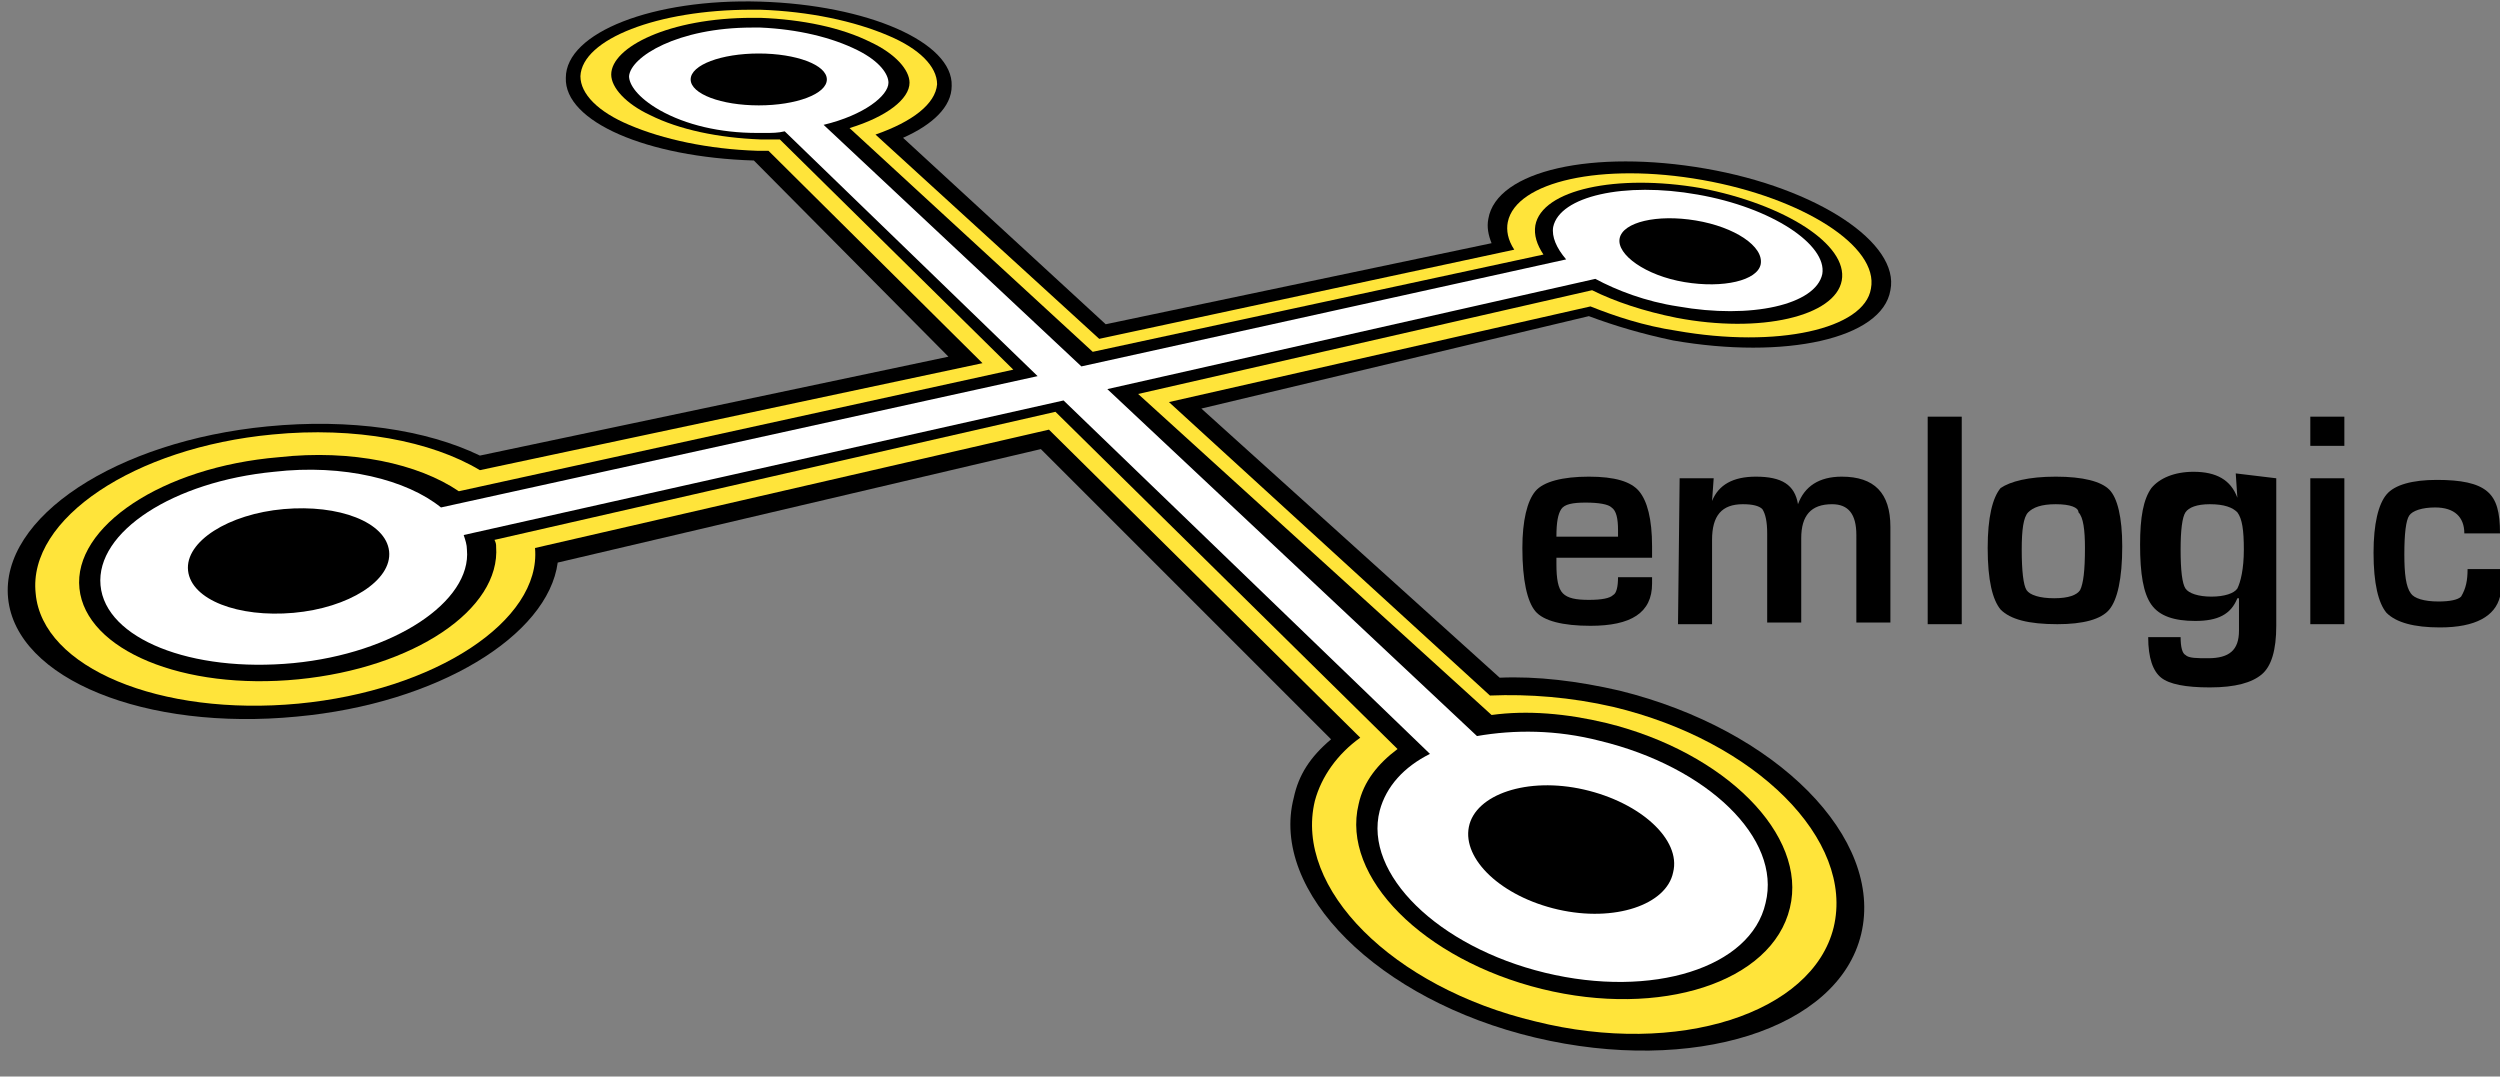 <svg xmlns="http://www.w3.org/2000/svg" xmlns:xlink="http://www.w3.org/1999/xlink" id="Layer_1" x="0px" y="0px" viewBox="0 0 154.2 66.4" style="enable-background:new 0 0 154.2 66.4;" xml:space="preserve"><rect x="0" y="0" width="154.2" height="66.4" fill="#808080" stroke="none"/><style type="text/css">	.st0{clip-path:url(#SVGID_2_);}	.st1{clip-path:url(#SVGID_4_);fill:#FFE43A;}	.st2{clip-path:url(#SVGID_6_);}	.st3{clip-path:url(#SVGID_8_);fill:#FFFFFF;}	.st4{clip-path:url(#SVGID_10_);}	.st5{clip-path:url(#SVGID_12_);}	.st6{clip-path:url(#SVGID_14_);}	.st7{clip-path:url(#SVGID_16_);}	.st8{clip-path:url(#SVGID_18_);}	.st9{clip-path:url(#SVGID_20_);}	.st10{clip-path:url(#SVGID_22_);}	.st11{clip-path:url(#SVGID_24_);}	.st12{clip-path:url(#SVGID_26_);}	.st13{clip-path:url(#SVGID_28_);}	.st14{clip-path:url(#SVGID_30_);}</style><g>	<g>		<defs>			<rect id="SVGID_1_" width="154.2" height="66.4"></rect>		</defs>		<clipPath id="SVGID_2_">			<use xlink:href="#SVGID_1_" style="overflow:visible;"></use>		</clipPath>		<path class="st0" d="M105.2,10.4c-6.9-1.2-12.9,0.1-13.4,3.1c-0.1,0.5,0,1,0.2,1.5l-23.8,5L55.7,8.5c1.8-0.8,3-1.9,3-3.2   c0.1-2.7-5.2-5-11.8-5.2s-12,1.9-12,4.7c-0.1,2.7,5,4.9,11.6,5.1L58.5,22l-28.9,6.1c-3.3-1.6-8-2.3-13.1-1.8   C7.2,27.2,0,31.9,0.5,36.9s8.5,8.2,17.8,7.3c8.7-0.8,15.5-5,16.1-9.5l29.8-7l17.9,17.9c-1.3,1.1-2,2.2-2.3,3.6   C78.3,55,85,61.7,94.7,64c9.7,2.3,18.7-0.5,20.1-6.4s-5.2-12.6-14.9-15c-2.6-0.6-5.1-0.9-7.4-0.8L74.1,25.2l23.9-5.7   c1.6,0.6,3.3,1.1,5.2,1.5c6.9,1.2,12.9-0.1,13.4-3.1C117.2,15,112.1,11.6,105.2,10.4"></path>	</g>	<g>		<defs>			<rect id="SVGID_3_" width="154.2" height="66.4"></rect>		</defs>		<clipPath id="SVGID_4_">			<use xlink:href="#SVGID_3_" style="overflow:visible;"></use>		</clipPath>		<path class="st1" d="M105,11.1C98.8,10,93.5,11.2,93,13.7c-0.1,0.5,0,1.1,0.4,1.7l-25.6,5.5L54,8.3c2.3-0.8,3.7-1.9,3.8-3.1   c0-1.1-1.1-2.2-3-3c-2.1-0.9-4.9-1.5-7.9-1.6c-0.2,0-0.4,0-0.6,0c-5.7,0-10.4,1.8-10.5,4.1c0,1.1,1.1,2.2,3,3   c2.1,0.9,4.9,1.5,7.9,1.6c0.2,0,0.4,0,0.6,0c0,0,0,0,0.1,0l13.2,13.1l-31,6.6c-3-1.8-7.7-2.7-12.8-2.2c-8.5,0.8-15.1,5.2-14.6,9.8   c0.4,4.6,7.7,7.6,16.2,6.8c8.4-0.8,15-5.1,14.6-9.6l31.7-7.3l19.2,19c-1.4,1-2.4,2.4-2.8,3.9c-1.3,5.4,4.8,11.5,13.6,13.6   c8.8,2.2,17.1-0.5,18.4-5.8c1.3-5.4-4.8-11.5-13.6-13.6c-2.6-0.6-5.2-0.8-7.6-0.7L72.1,24.8l26-5.9c1.5,0.6,3.3,1.2,5.3,1.5   c6.2,1.1,11.6-0.1,12-2.6C115.9,15.2,111.2,12.2,105,11.1"></path>	</g>	<g>		<defs>			<rect id="SVGID_5_" width="154.2" height="66.4"></rect>		</defs>		<clipPath id="SVGID_6_">			<use xlink:href="#SVGID_5_" style="overflow:visible;"></use>		</clipPath>		<path class="st2" d="M104.9,11.6c-5.2-0.9-9.8,0.1-10.2,2.3c-0.1,0.6,0.1,1.2,0.5,1.8l-27.8,6l-15-13.8c2.3-0.7,3.7-1.8,3.7-2.8   c0-0.8-0.9-1.8-2.4-2.5c-1.8-0.9-4.2-1.4-6.8-1.5c-0.2,0-0.4,0-0.5,0c-5.1,0-8.7,1.8-8.7,3.5c0,0.8,0.9,1.8,2.4,2.5   c1.8,0.9,4.2,1.4,6.8,1.5c0.2,0,0.4,0,0.5,0c0.2,0,0.5,0,0.7,0l14.4,14.2l-34.2,7.5c-2.5-1.7-6.6-2.6-11.1-2.1   C10,28.8,4.5,32.5,4.9,36.3s6.4,6.3,13.5,5.6c7.1-0.7,12.5-4.3,12.2-8.2c0-0.1,0-0.2-0.1-0.4l34.6-7.9l21.1,20.8   c-1.2,0.9-2.1,2-2.4,3.4c-1.1,4.5,4,9.6,11.3,11.4c7.3,1.8,14.2-0.4,15.3-5c1.1-4.5-4-9.6-11.3-11.4c-2.5-0.6-4.9-0.8-7.1-0.5   L70.2,24.3l28-6.4c1.4,0.7,3.2,1.3,5.2,1.7c5.2,1,9.8-0.1,10.2-2.3C114,15.1,110.1,12.6,104.9,11.6"></path>	</g>	<g>		<defs>			<rect id="SVGID_7_" width="154.2" height="66.4"></rect>		</defs>		<clipPath id="SVGID_8_">			<use xlink:href="#SVGID_7_" style="overflow:visible;"></use>		</clipPath>		<path class="st3" d="M104.7,12c-4.5-0.8-8.5,0.1-8.9,2c-0.1,0.6,0.2,1.3,0.8,2l-29.9,6.6L50.8,7.7c2.5-0.6,4-1.8,4-2.6   c0-0.5-0.5-1.3-1.9-2c-1.6-0.8-3.7-1.3-6-1.4c-0.2,0-0.3,0-0.5,0c-4.6,0-7.5,1.8-7.6,3c0,0.5,0.5,1.3,1.9,2.1   c1.6,0.9,3.7,1.4,6,1.4c0.2,0,0.3,0,0.5,0c0.4,0,0.8,0,1.2-0.1l15.6,15.1l-36.8,8.1c-2.1-1.7-6-2.7-10.3-2.2   c-6.2,0.6-11,3.7-10.7,7s5.6,5.4,11.9,4.8c6.2-0.6,11-3.8,10.7-7c0-0.3-0.1-0.6-0.2-0.9l37-8.3l22.6,21.8c-1.6,0.8-2.7,2-3.1,3.5   c-1,3.9,3.6,8.4,10.2,10c6.6,1.6,12.7-0.3,13.6-4.3c1-4-3.6-8.4-10.2-10c-2.7-0.7-5.3-0.7-7.6-0.3L68.3,24l30.1-6.8   c1.3,0.7,3.1,1.4,5.1,1.7c4.5,0.8,8.5-0.1,8.9-2C112.7,15.1,109.3,12.8,104.7,12"></path>	</g>	<g>		<defs>			<rect id="SVGID_9_" width="154.2" height="66.4"></rect>		</defs>		<clipPath id="SVGID_10_">			<use xlink:href="#SVGID_9_" style="overflow:visible;"></use>		</clipPath>		<path class="st4" d="M51,4.9c0,0.9-1.9,1.6-4.2,1.6s-4.2-0.7-4.2-1.6c0-0.9,1.9-1.6,4.2-1.6S51,4,51,4.9"></path>	</g>	<g>		<defs>			<rect id="SVGID_11_" width="154.2" height="66.4"></rect>		</defs>		<clipPath id="SVGID_12_">			<use xlink:href="#SVGID_11_" style="overflow:visible;"></use>		</clipPath>		<path class="st5" d="M108.6,16.3c-0.2,1-2.3,1.5-4.7,1.1s-4.2-1.7-4-2.7c0.2-1,2.3-1.5,4.7-1.1C107,14,108.8,15.2,108.6,16.3"></path>	</g>	<g>		<defs>			<rect id="SVGID_13_" width="154.2" height="66.4"></rect>		</defs>		<clipPath id="SVGID_14_">			<use xlink:href="#SVGID_13_" style="overflow:visible;"></use>		</clipPath>		<path class="st6" d="M24,34c0.2,1.8-2.5,3.5-5.9,3.8c-3.4,0.3-6.3-0.8-6.5-2.6c-0.2-1.8,2.5-3.5,5.9-3.8S23.8,32.2,24,34"></path>	</g>	<g>		<defs>			<rect id="SVGID_15_" width="154.2" height="66.4"></rect>		</defs>		<clipPath id="SVGID_16_">			<use xlink:href="#SVGID_15_" style="overflow:visible;"></use>		</clipPath>		<path class="st7" d="M103.2,53.8c-0.4,2-3.6,3.1-7.1,2.3c-3.5-0.8-5.9-3.1-5.5-5.1c0.4-2,3.6-3.1,7.1-2.3   C101.2,49.5,103.7,51.8,103.2,53.8"></path>	</g>	<g>		<defs>			<rect id="SVGID_17_" width="154.2" height="66.4"></rect>		</defs>		<clipPath id="SVGID_18_">			<use xlink:href="#SVGID_17_" style="overflow:visible;"></use>		</clipPath>		<path class="st8" d="M99.8,35.6h2.1V36c0,1.8-1.3,2.6-3.8,2.6c-1.7,0-2.9-0.3-3.4-0.9s-0.8-1.9-0.8-3.9c0-1.7,0.3-2.9,0.8-3.5   s1.7-0.9,3.3-0.9c1.6,0,2.6,0.3,3.1,0.9s0.8,1.7,0.8,3.4v0.7H96c0,0.2,0,0.3,0,0.4c0,0.9,0.1,1.5,0.4,1.8S97.2,37,98,37   c0.8,0,1.3-0.1,1.5-0.3C99.7,36.6,99.8,36.2,99.8,35.6 M99.8,33.1l0-0.4c0-0.7-0.1-1.2-0.4-1.4c-0.2-0.2-0.8-0.3-1.6-0.3   c-0.8,0-1.3,0.1-1.5,0.4c-0.2,0.3-0.3,0.8-0.3,1.7L99.8,33.1L99.8,33.1z"></path>	</g>	<g>		<defs>			<rect id="SVGID_19_" width="154.2" height="66.4"></rect>		</defs>		<clipPath id="SVGID_20_">			<use xlink:href="#SVGID_19_" style="overflow:visible;"></use>		</clipPath>		<path class="st9" d="M103.6,29.5h2.1l-0.1,1.4l0,0c0.4-1,1.3-1.5,2.7-1.5c1.6,0,2.4,0.5,2.6,1.7h0c0.4-1.1,1.3-1.7,2.7-1.7   c2,0,3,1,3,3.1v5.9h-2.1V33c0-1.3-0.5-1.9-1.5-1.9c-1.3,0-1.9,0.7-1.9,2.1v5.2h-2.1v-5.5c0-0.7-0.1-1.2-0.3-1.5   c-0.2-0.2-0.6-0.3-1.2-0.3c-1.3,0-1.9,0.7-1.9,2.2v5.2h-2.1L103.6,29.5L103.6,29.5z"></path>	</g>	<g>		<defs>			<rect id="SVGID_21_" width="154.2" height="66.4"></rect>		</defs>		<clipPath id="SVGID_22_">			<use xlink:href="#SVGID_21_" style="overflow:visible;"></use>		</clipPath>		<rect x="118.9" y="25.7" class="st10" width="2.1" height="12.8"></rect>	</g>	<g>		<defs>			<rect id="SVGID_23_" width="154.2" height="66.4"></rect>		</defs>		<clipPath id="SVGID_24_">			<use xlink:href="#SVGID_23_" style="overflow:visible;"></use>		</clipPath>		<path class="st11" d="M126.8,29.4c1.7,0,2.8,0.3,3.3,0.8c0.5,0.5,0.8,1.7,0.8,3.5c0,2-0.3,3.3-0.8,3.9c-0.5,0.6-1.6,0.9-3.2,0.9   c-1.8,0-2.9-0.3-3.5-0.9c-0.5-0.6-0.8-1.8-0.8-3.8c0-1.9,0.3-3.1,0.8-3.7C124,29.7,125.1,29.4,126.8,29.4 M126.8,31.1   c-0.9,0-1.4,0.2-1.7,0.5s-0.4,1.1-0.4,2.3c0,1.3,0.1,2.2,0.3,2.5c0.2,0.3,0.8,0.5,1.7,0.5c0.9,0,1.4-0.2,1.6-0.5   c0.2-0.4,0.3-1.2,0.3-2.6c0-1.1-0.1-1.9-0.4-2.2C128.2,31.3,127.7,31.1,126.8,31.1"></path>	</g>	<g>		<defs>			<rect id="SVGID_25_" width="154.2" height="66.4"></rect>		</defs>		<clipPath id="SVGID_26_">			<use xlink:href="#SVGID_25_" style="overflow:visible;"></use>		</clipPath>		<path class="st12" d="M140.4,29.5v9.1c0,1.5-0.3,2.5-0.9,3c-0.6,0.5-1.6,0.8-3.2,0.8c-1.5,0-2.5-0.2-3-0.6   c-0.5-0.4-0.8-1.2-0.8-2.5h2c0,0.6,0.1,1,0.3,1.1c0.2,0.2,0.7,0.2,1.4,0.2c1.3,0,1.9-0.5,1.9-1.7v-2l-0.1,0   c-0.4,1-1.2,1.4-2.6,1.4c-1.3,0-2.2-0.3-2.7-1s-0.7-1.9-0.7-3.7c0-1.7,0.2-2.8,0.7-3.5c0.5-0.6,1.4-1,2.6-1c1.4,0,2.3,0.5,2.7,1.6   h0l-0.1-1.5L140.4,29.5L140.4,29.5z M136.3,31.1c-0.8,0-1.3,0.2-1.5,0.5c-0.2,0.3-0.3,1.1-0.3,2.3c0,1.3,0.1,2.1,0.3,2.4   s0.8,0.5,1.6,0.5s1.4-0.2,1.6-0.5c0.2-0.4,0.4-1.2,0.4-2.4c0-1.2-0.1-1.9-0.4-2.3C137.7,31.3,137.2,31.1,136.3,31.1"></path>	</g>	<g>		<defs>			<rect id="SVGID_27_" width="154.2" height="66.4"></rect>		</defs>		<clipPath id="SVGID_28_">			<use xlink:href="#SVGID_27_" style="overflow:visible;"></use>		</clipPath>		<path class="st13" d="M144.6,27.5h-2.1v-1.8h2.1V27.5z M144.6,38.5h-2.1v-9h2.1V38.5z"></path>	</g>	<g>		<defs>			<rect id="SVGID_29_" width="154.2" height="66.4"></rect>		</defs>		<clipPath id="SVGID_30_">			<use xlink:href="#SVGID_29_" style="overflow:visible;"></use>		</clipPath>		<path class="st14" d="M152.2,35.1h2.1v0.3l-0.1,1.4c-0.3,1.2-1.5,1.9-3.7,1.9c-1.6,0-2.7-0.3-3.3-0.9c-0.5-0.6-0.8-1.8-0.8-3.7   c0-1.8,0.3-3,0.8-3.6c0.5-0.6,1.6-0.9,3.1-0.9c1.5,0,2.5,0.2,3.1,0.7s0.8,1.3,0.8,2.6H152c0-1-0.6-1.6-1.8-1.6   c-0.8,0-1.4,0.2-1.6,0.5c-0.2,0.3-0.3,1.1-0.3,2.4c0,1.2,0.1,2,0.4,2.4c0.2,0.3,0.8,0.5,1.7,0.5c0.7,0,1.2-0.1,1.4-0.3   C152.1,36.3,152.2,35.8,152.2,35.1"></path>	</g></g></svg>